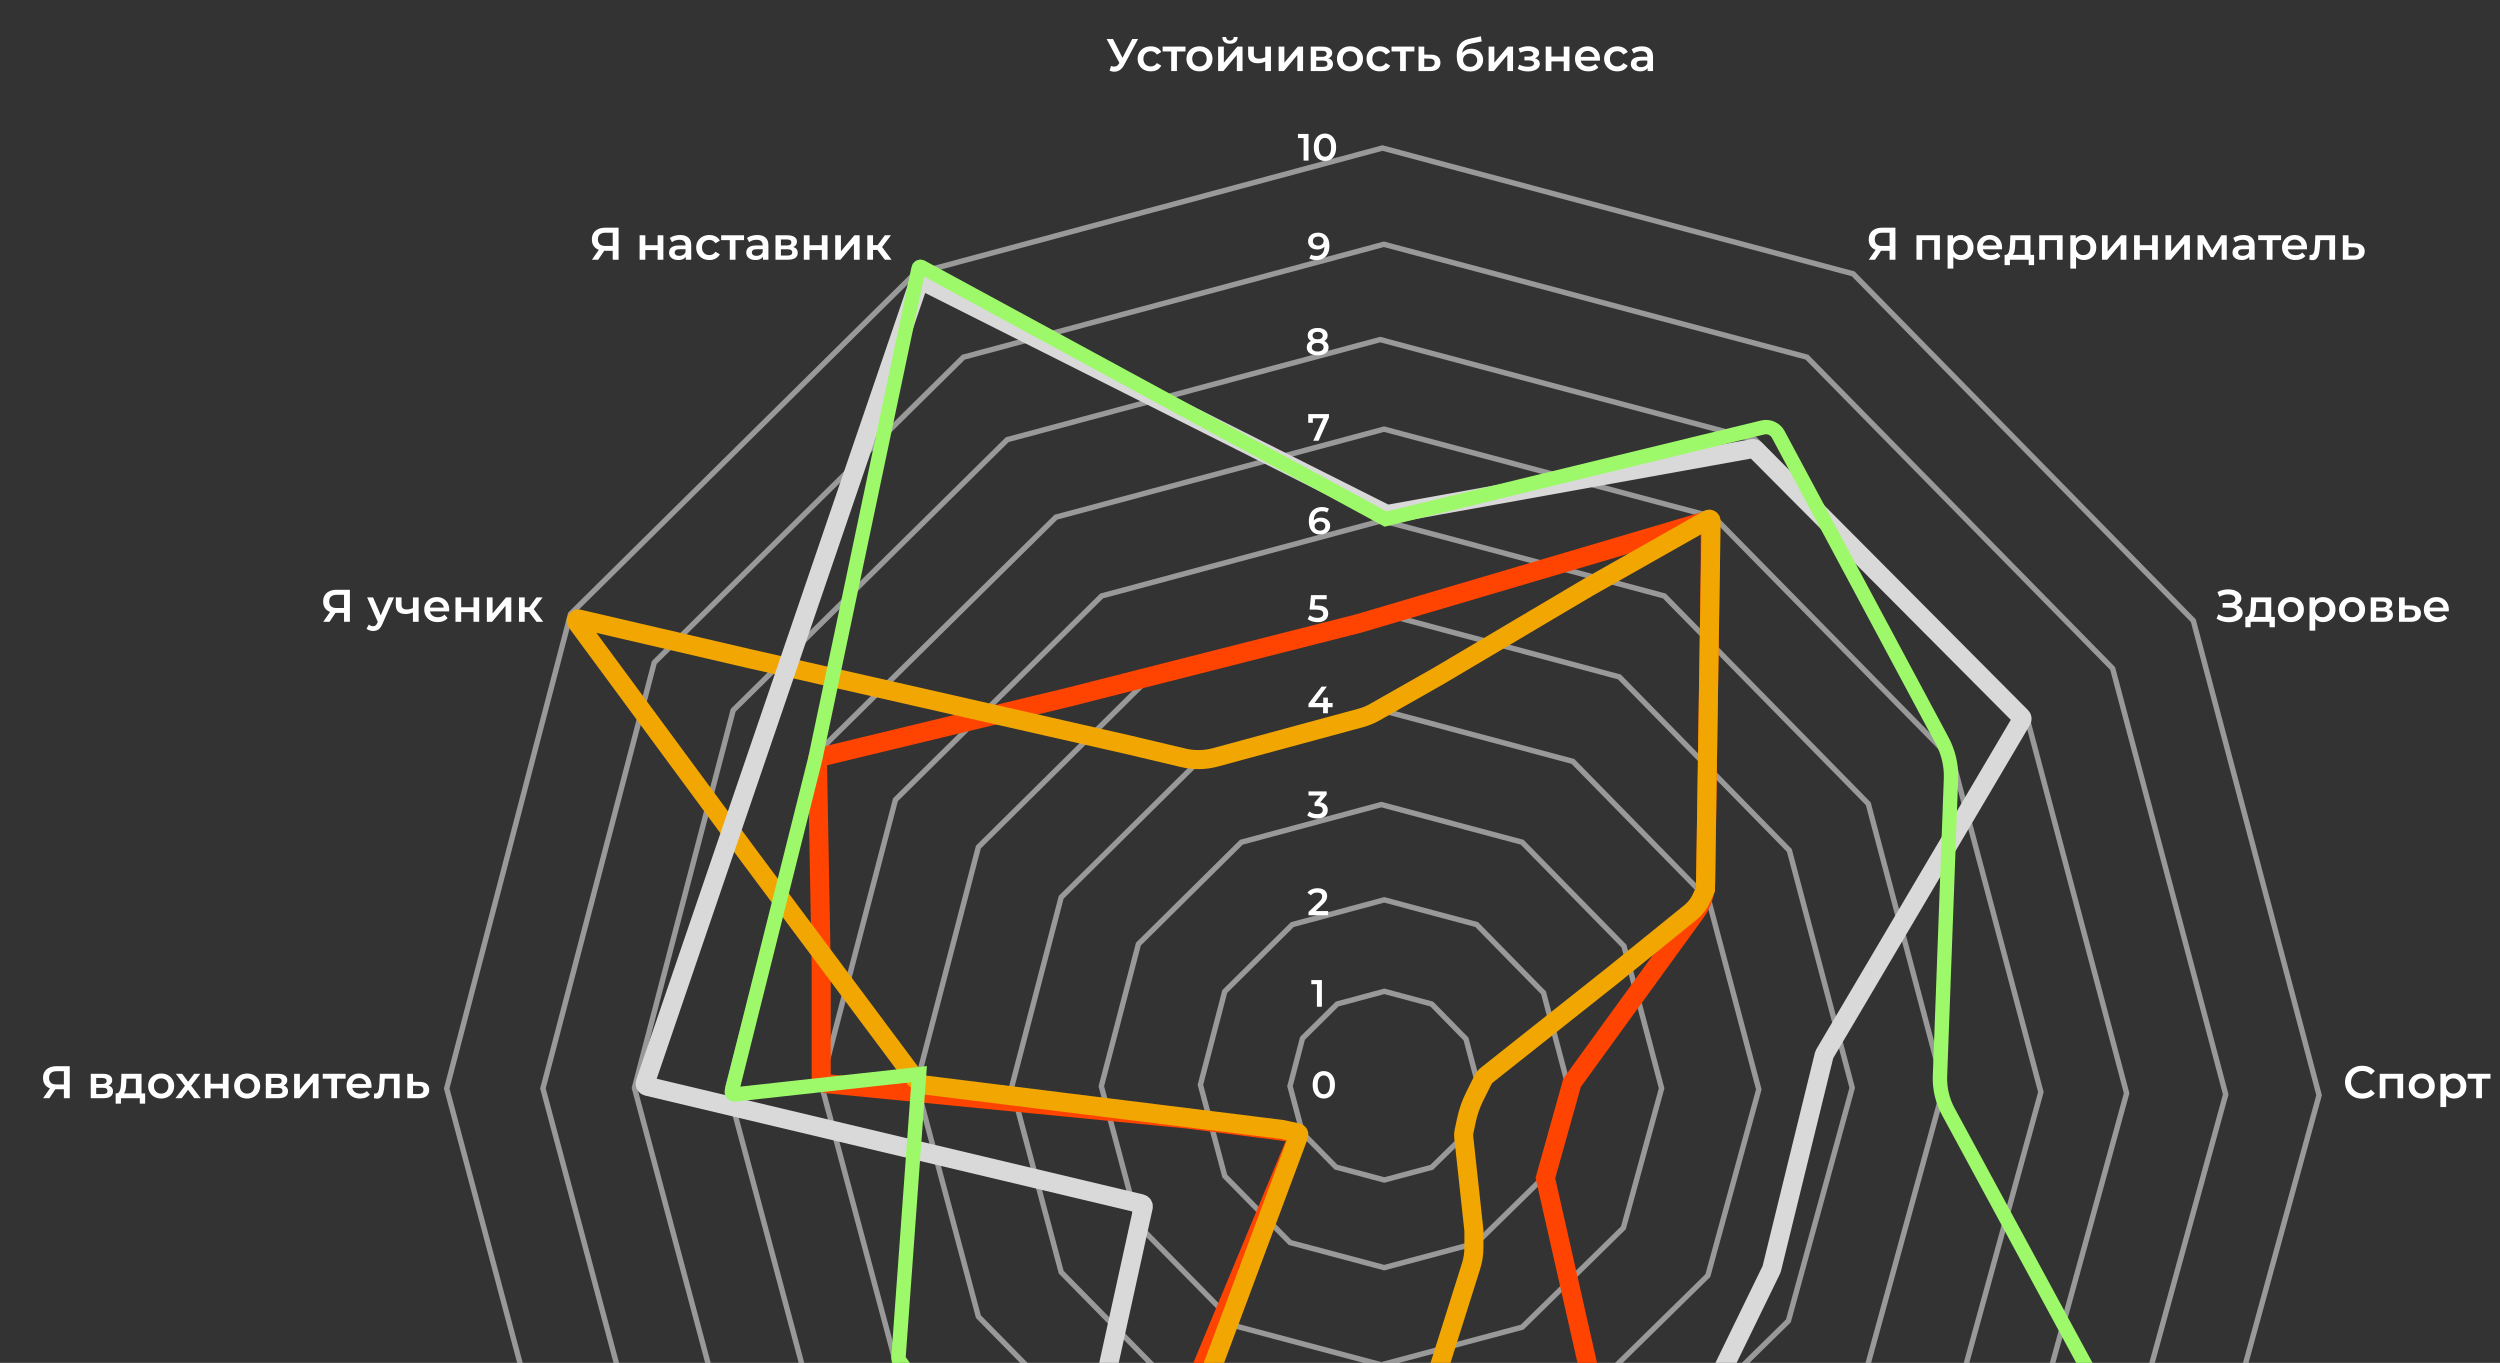 <?xml version="1.0" encoding="UTF-8"?> <svg xmlns="http://www.w3.org/2000/svg" width="299" height="163" viewBox="0 0 299 163" fill="none"><rect x="0" y="0" width="299" height="163" fill="#333333" stroke="none"/><path d="M41.145 74.366V73.141L41.321 73.299H40.199C39.878 73.299 39.601 73.247 39.368 73.141C39.138 73.031 38.961 72.876 38.837 72.676C38.713 72.472 38.651 72.227 38.651 71.943C38.651 71.647 38.717 71.396 38.848 71.188C38.979 70.977 39.165 70.816 39.406 70.707C39.647 70.594 39.929 70.537 40.254 70.537H41.846V74.366H41.145ZM38.662 74.366L39.608 72.999H40.325L39.411 74.366H38.662ZM41.145 72.911V70.942L41.321 71.139H40.276C39.984 71.139 39.76 71.206 39.603 71.341C39.45 71.472 39.373 71.669 39.373 71.932C39.373 72.184 39.446 72.379 39.592 72.517C39.742 72.652 39.96 72.72 40.248 72.72H41.321L41.145 72.911ZM44.623 75.466C44.481 75.466 44.339 75.442 44.197 75.395C44.054 75.347 43.936 75.282 43.841 75.198L44.115 74.694C44.184 74.756 44.262 74.806 44.35 74.842C44.438 74.879 44.527 74.897 44.618 74.897C44.742 74.897 44.842 74.866 44.919 74.804C44.995 74.742 45.066 74.638 45.132 74.492L45.302 74.109L45.356 74.027L46.462 71.445H47.118L45.75 74.601C45.659 74.82 45.557 74.993 45.444 75.121C45.335 75.249 45.211 75.338 45.072 75.389C44.937 75.44 44.788 75.466 44.623 75.466ZM45.225 74.47L43.907 71.445H44.618L45.69 73.967L45.225 74.47ZM49.436 73.212C49.298 73.278 49.15 73.332 48.993 73.376C48.84 73.416 48.678 73.436 48.506 73.436C48.138 73.436 47.852 73.351 47.648 73.179C47.443 73.008 47.341 72.742 47.341 72.38V71.445H48.025V72.337C48.025 72.53 48.08 72.67 48.189 72.758C48.302 72.846 48.457 72.889 48.654 72.889C48.785 72.889 48.917 72.873 49.048 72.84C49.179 72.807 49.309 72.762 49.436 72.703V73.212ZM49.387 74.366V71.445H50.071V74.366H49.387ZM52.352 74.404C52.028 74.404 51.743 74.341 51.499 74.213C51.258 74.082 51.071 73.903 50.936 73.677C50.804 73.451 50.739 73.194 50.739 72.906C50.739 72.614 50.803 72.357 50.93 72.134C51.062 71.908 51.24 71.731 51.466 71.604C51.696 71.476 51.957 71.412 52.248 71.412C52.533 71.412 52.786 71.474 53.009 71.598C53.231 71.722 53.406 71.897 53.534 72.123C53.662 72.35 53.725 72.616 53.725 72.922C53.725 72.951 53.724 72.984 53.72 73.02C53.72 73.057 53.718 73.092 53.715 73.124H51.28V72.67H53.353L53.085 72.813C53.089 72.645 53.054 72.497 52.981 72.37C52.909 72.242 52.808 72.142 52.681 72.069C52.557 71.996 52.413 71.959 52.248 71.959C52.081 71.959 51.933 71.996 51.805 72.069C51.681 72.142 51.583 72.244 51.51 72.375C51.441 72.503 51.406 72.654 51.406 72.829V72.939C51.406 73.114 51.446 73.269 51.526 73.403C51.607 73.538 51.72 73.642 51.866 73.715C52.011 73.788 52.179 73.825 52.369 73.825C52.533 73.825 52.681 73.799 52.812 73.748C52.943 73.697 53.06 73.617 53.162 73.507L53.529 73.929C53.397 74.082 53.231 74.2 53.031 74.284C52.834 74.364 52.608 74.404 52.352 74.404ZM54.473 74.366V71.445H55.157V72.632H56.629V71.445H57.312V74.366H56.629V73.212H55.157V74.366H54.473ZM58.229 74.366V71.445H58.913V73.371L60.526 71.445H61.15V74.366H60.466V72.441L58.858 74.366H58.229ZM64.165 74.366L63.109 72.966L63.667 72.621L64.969 74.366H64.165ZM62.07 74.366V71.445H62.754V74.366H62.07ZM62.551 73.196V72.627H63.541V73.196H62.551ZM63.733 72.988L63.093 72.911L64.165 71.445H64.898L63.733 72.988Z" fill="white"></path><path d="M7.64 131.346V130.121L7.815 130.28H6.693C6.372 130.28 6.095 130.227 5.862 130.121C5.632 130.012 5.455 129.857 5.331 129.656C5.207 129.452 5.145 129.208 5.145 128.923C5.145 128.628 5.211 128.376 5.342 128.168C5.473 127.957 5.659 127.796 5.9 127.687C6.141 127.574 6.423 127.517 6.748 127.517H8.34V131.346H7.64ZM5.156 131.346L6.103 129.979H6.819L5.906 131.346H5.156ZM7.64 129.891V127.922L7.815 128.119H6.77C6.478 128.119 6.254 128.186 6.097 128.321C5.944 128.453 5.867 128.65 5.867 128.912C5.867 129.164 5.94 129.359 6.086 129.497C6.236 129.632 6.454 129.7 6.743 129.7H7.815L7.64 129.891ZM10.855 131.346V128.425H12.283C12.636 128.425 12.914 128.491 13.114 128.622C13.319 128.754 13.421 128.94 13.421 129.18C13.421 129.417 13.326 129.603 13.136 129.738C12.947 129.869 12.695 129.935 12.381 129.935L12.463 129.766C12.817 129.766 13.08 129.831 13.251 129.962C13.426 130.09 13.514 130.278 13.514 130.526C13.514 130.785 13.417 130.987 13.224 131.133C13.03 131.275 12.737 131.346 12.343 131.346H10.855ZM11.506 130.849H12.288C12.474 130.849 12.615 130.819 12.709 130.761C12.804 130.699 12.852 130.606 12.852 130.482C12.852 130.351 12.808 130.254 12.72 130.192C12.633 130.13 12.496 130.099 12.31 130.099H11.506V130.849ZM11.506 129.645H12.223C12.398 129.645 12.529 129.614 12.616 129.552C12.708 129.487 12.753 129.395 12.753 129.279C12.753 129.158 12.708 129.069 12.616 129.011C12.529 128.952 12.398 128.923 12.223 128.923H11.506V129.645ZM16.244 131.029V129.005H15.123L15.106 129.476C15.099 129.643 15.088 129.806 15.073 129.962C15.059 130.116 15.035 130.258 15.002 130.389C14.969 130.517 14.922 130.623 14.86 130.706C14.798 130.79 14.716 130.845 14.614 130.871L13.935 130.767C14.045 130.767 14.133 130.732 14.198 130.663C14.267 130.59 14.32 130.491 14.357 130.367C14.397 130.24 14.426 130.096 14.444 129.935C14.463 129.771 14.475 129.601 14.483 129.426L14.521 128.425H16.928V131.029H16.244ZM13.832 131.997V130.767H17.36V131.997H16.72V131.346H14.466V131.997H13.832ZM19.273 131.385C18.974 131.385 18.707 131.321 18.474 131.193C18.241 131.062 18.056 130.883 17.921 130.657C17.786 130.431 17.719 130.174 17.719 129.886C17.719 129.594 17.786 129.337 17.921 129.115C18.056 128.888 18.241 128.712 18.474 128.584C18.707 128.456 18.974 128.393 19.273 128.393C19.575 128.393 19.843 128.456 20.077 128.584C20.314 128.712 20.498 128.887 20.629 129.109C20.764 129.332 20.831 129.59 20.831 129.886C20.831 130.174 20.764 130.431 20.629 130.657C20.498 130.883 20.314 131.062 20.077 131.193C19.843 131.321 19.575 131.385 19.273 131.385ZM19.273 130.799C19.44 130.799 19.59 130.763 19.721 130.69C19.852 130.617 19.954 130.511 20.027 130.373C20.104 130.234 20.142 130.072 20.142 129.886C20.142 129.696 20.104 129.534 20.027 129.399C19.954 129.26 19.852 129.155 19.721 129.082C19.59 129.009 19.442 128.972 19.278 128.972C19.11 128.972 18.961 129.009 18.829 129.082C18.702 129.155 18.6 129.26 18.523 129.399C18.447 129.534 18.408 129.696 18.408 129.886C18.408 130.072 18.447 130.234 18.523 130.373C18.6 130.511 18.702 130.617 18.829 130.69C18.961 130.763 19.108 130.799 19.273 130.799ZM20.979 131.346L22.264 129.673L22.253 130.039L21.028 128.425H21.788L22.647 129.574H22.357L23.221 128.425H23.96L22.724 130.039L22.729 129.673L24.009 131.346H23.238L22.335 130.127L22.62 130.165L21.734 131.346H20.979ZM24.499 131.346V128.425H25.182V129.612H26.654V128.425H27.338V131.346H26.654V130.192H25.182V131.346H24.499ZM29.556 131.385C29.257 131.385 28.991 131.321 28.757 131.193C28.524 131.062 28.34 130.883 28.205 130.657C28.07 130.431 28.002 130.174 28.002 129.886C28.002 129.594 28.07 129.337 28.205 129.115C28.34 128.888 28.524 128.712 28.757 128.584C28.991 128.456 29.257 128.393 29.556 128.393C29.859 128.393 30.127 128.456 30.36 128.584C30.597 128.712 30.781 128.887 30.913 129.109C31.047 129.332 31.115 129.59 31.115 129.886C31.115 130.174 31.047 130.431 30.913 130.657C30.781 130.883 30.597 131.062 30.36 131.193C30.127 131.321 29.859 131.385 29.556 131.385ZM29.556 130.799C29.724 130.799 29.873 130.763 30.005 130.69C30.136 130.617 30.238 130.511 30.311 130.373C30.387 130.234 30.426 130.072 30.426 129.886C30.426 129.696 30.387 129.534 30.311 129.399C30.238 129.26 30.136 129.155 30.005 129.082C29.873 129.009 29.726 128.972 29.561 128.972C29.394 128.972 29.244 129.009 29.113 129.082C28.985 129.155 28.883 129.26 28.806 129.399C28.73 129.534 28.692 129.696 28.692 129.886C28.692 130.072 28.73 130.234 28.806 130.373C28.883 130.511 28.985 130.617 29.113 130.69C29.244 130.763 29.392 130.799 29.556 130.799ZM31.791 131.346V128.425H33.218C33.572 128.425 33.849 128.491 34.05 128.622C34.254 128.754 34.356 128.94 34.356 129.18C34.356 129.417 34.261 129.603 34.072 129.738C33.882 129.869 33.63 129.935 33.317 129.935L33.399 129.766C33.752 129.766 34.015 129.831 34.186 129.962C34.361 130.09 34.449 130.278 34.449 130.526C34.449 130.785 34.352 130.987 34.159 131.133C33.966 131.275 33.672 131.346 33.278 131.346H31.791ZM32.441 130.849H33.224C33.41 130.849 33.55 130.819 33.645 130.761C33.74 130.699 33.787 130.606 33.787 130.482C33.787 130.351 33.743 130.254 33.656 130.192C33.568 130.13 33.431 130.099 33.245 130.099H32.441V130.849ZM32.441 129.645H33.158C33.333 129.645 33.464 129.614 33.552 129.552C33.643 129.487 33.689 129.395 33.689 129.279C33.689 129.158 33.643 129.069 33.552 129.011C33.464 128.952 33.333 128.923 33.158 128.923H32.441V129.645ZM35.177 131.346V128.425H35.861V130.351L37.475 128.425H38.098V131.346H37.415V129.421L35.806 131.346H35.177ZM39.625 131.346V128.841L39.784 129.005H38.597V128.425H41.332V129.005H40.151L40.309 128.841V131.346H39.625ZM43.062 131.385C42.737 131.385 42.453 131.321 42.209 131.193C41.968 131.062 41.78 130.883 41.645 130.657C41.514 130.431 41.448 130.174 41.448 129.886C41.448 129.594 41.512 129.337 41.64 129.115C41.771 128.888 41.95 128.712 42.176 128.584C42.406 128.456 42.666 128.393 42.958 128.393C43.242 128.393 43.496 128.454 43.718 128.578C43.941 128.702 44.116 128.878 44.244 129.104C44.371 129.33 44.435 129.596 44.435 129.902C44.435 129.931 44.433 129.964 44.43 130.001C44.43 130.037 44.428 130.072 44.424 130.105H41.99V129.651H44.063L43.795 129.793C43.799 129.625 43.764 129.477 43.691 129.35C43.618 129.222 43.518 129.122 43.39 129.049C43.266 128.976 43.122 128.94 42.958 128.94C42.79 128.94 42.643 128.976 42.515 129.049C42.391 129.122 42.292 129.224 42.22 129.355C42.15 129.483 42.116 129.634 42.116 129.809V129.919C42.116 130.094 42.156 130.249 42.236 130.384C42.316 130.519 42.429 130.623 42.575 130.695C42.721 130.768 42.889 130.805 43.078 130.805C43.242 130.805 43.39 130.779 43.522 130.728C43.653 130.677 43.77 130.597 43.872 130.488L44.238 130.909C44.107 131.062 43.941 131.181 43.74 131.264C43.543 131.345 43.317 131.385 43.062 131.385ZM44.719 131.341L44.752 130.767C44.777 130.77 44.801 130.774 44.823 130.778C44.845 130.781 44.865 130.783 44.883 130.783C44.996 130.783 45.084 130.748 45.145 130.679C45.208 130.61 45.253 130.517 45.282 130.4C45.315 130.28 45.337 130.147 45.348 130.001C45.362 129.851 45.373 129.702 45.381 129.552L45.43 128.425H47.793V131.346H47.109V128.819L47.268 129.005H45.879L46.026 128.814L45.988 129.585C45.977 129.844 45.955 130.085 45.922 130.307C45.893 130.526 45.846 130.717 45.78 130.881C45.718 131.046 45.631 131.173 45.517 131.264C45.408 131.356 45.268 131.401 45.096 131.401C45.042 131.401 44.981 131.396 44.916 131.385C44.854 131.374 44.788 131.359 44.719 131.341ZM50.18 129.388C50.556 129.388 50.842 129.472 51.039 129.64C51.236 129.807 51.334 130.045 51.334 130.351C51.334 130.668 51.225 130.916 51.006 131.095C50.787 131.27 50.479 131.356 50.082 131.352L48.714 131.346V128.425H49.398V129.383L50.18 129.388ZM50.021 130.849C50.222 130.852 50.375 130.81 50.481 130.723C50.587 130.635 50.64 130.508 50.64 130.34C50.64 130.172 50.587 130.052 50.481 129.979C50.379 129.902 50.226 129.862 50.021 129.859L49.398 129.853V130.843L50.021 130.849Z" fill="white"></path><path d="M282.511 131.401C282.219 131.401 281.947 131.354 281.696 131.259C281.448 131.16 281.231 131.024 281.045 130.849C280.862 130.67 280.72 130.46 280.618 130.22C280.516 129.979 280.465 129.716 280.465 129.432C280.465 129.147 280.516 128.885 280.618 128.644C280.72 128.403 280.864 128.196 281.05 128.021C281.236 127.842 281.453 127.705 281.701 127.61C281.949 127.512 282.221 127.463 282.516 127.463C282.83 127.463 283.116 127.517 283.375 127.627C283.634 127.732 283.853 127.891 284.031 128.103L283.572 128.535C283.433 128.385 283.278 128.274 283.107 128.201C282.935 128.124 282.75 128.086 282.549 128.086C282.348 128.086 282.164 128.119 281.996 128.185C281.832 128.25 281.688 128.343 281.564 128.464C281.444 128.584 281.349 128.726 281.28 128.89C281.214 129.054 281.181 129.235 281.181 129.432C281.181 129.629 281.214 129.809 281.28 129.973C281.349 130.138 281.444 130.28 281.564 130.4C281.688 130.52 281.832 130.613 281.996 130.679C282.164 130.745 282.348 130.778 282.549 130.778C282.75 130.778 282.935 130.741 283.107 130.668C283.278 130.592 283.433 130.477 283.572 130.323L284.031 130.761C283.853 130.969 283.634 131.128 283.375 131.237C283.116 131.346 282.828 131.401 282.511 131.401ZM284.615 131.346V128.425H287.416V131.346H286.738V128.847L286.896 129.005H285.14L285.299 128.847V131.346H284.615ZM289.64 131.385C289.341 131.385 289.075 131.321 288.842 131.193C288.608 131.062 288.424 130.883 288.289 130.657C288.154 130.431 288.087 130.174 288.087 129.886C288.087 129.594 288.154 129.337 288.289 129.115C288.424 128.888 288.608 128.712 288.842 128.584C289.075 128.456 289.341 128.393 289.64 128.393C289.943 128.393 290.211 128.456 290.445 128.584C290.682 128.712 290.866 128.887 290.997 129.109C291.132 129.332 291.199 129.59 291.199 129.886C291.199 130.174 291.132 130.431 290.997 130.657C290.866 130.883 290.682 131.062 290.445 131.193C290.211 131.321 289.943 131.385 289.64 131.385ZM289.64 130.799C289.808 130.799 289.958 130.763 290.089 130.69C290.22 130.617 290.322 130.511 290.395 130.373C290.472 130.234 290.51 130.072 290.51 129.886C290.51 129.696 290.472 129.534 290.395 129.399C290.322 129.26 290.22 129.155 290.089 129.082C289.958 129.009 289.81 128.972 289.646 128.972C289.478 128.972 289.329 129.009 289.197 129.082C289.07 129.155 288.968 129.26 288.891 129.399C288.814 129.534 288.776 129.696 288.776 129.886C288.776 130.072 288.814 130.234 288.891 130.373C288.968 130.511 289.07 130.617 289.197 130.69C289.329 130.763 289.476 130.799 289.64 130.799ZM293.494 131.385C293.257 131.385 293.04 131.33 292.843 131.221C292.65 131.111 292.495 130.947 292.378 130.728C292.265 130.506 292.209 130.225 292.209 129.886C292.209 129.543 292.263 129.262 292.373 129.043C292.486 128.825 292.639 128.662 292.832 128.557C293.025 128.447 293.246 128.393 293.494 128.393C293.782 128.393 294.036 128.454 294.254 128.578C294.477 128.702 294.652 128.876 294.78 129.098C294.911 129.321 294.977 129.583 294.977 129.886C294.977 130.189 294.911 130.453 294.78 130.679C294.652 130.902 294.477 131.075 294.254 131.199C294.036 131.323 293.782 131.385 293.494 131.385ZM291.875 132.408V128.425H292.526V129.115L292.504 129.891L292.559 130.668V132.408H291.875ZM293.417 130.799C293.582 130.799 293.727 130.763 293.855 130.69C293.986 130.617 294.09 130.511 294.167 130.373C294.243 130.234 294.282 130.072 294.282 129.886C294.282 129.696 294.243 129.534 294.167 129.399C294.09 129.26 293.986 129.155 293.855 129.082C293.727 129.009 293.582 128.972 293.417 128.972C293.253 128.972 293.106 129.009 292.974 129.082C292.843 129.155 292.739 129.26 292.663 129.399C292.586 129.534 292.548 129.696 292.548 129.886C292.548 130.072 292.586 130.234 292.663 130.373C292.739 130.511 292.843 130.617 292.974 130.69C293.106 130.763 293.253 130.799 293.417 130.799ZM296.157 131.346V128.841L296.316 129.005H295.129V128.425H297.864V129.005H296.683L296.841 128.841V131.346H296.157Z" fill="white"></path><path d="M73.282 31.061V29.835L73.457 29.994H72.336C72.015 29.994 71.738 29.941 71.504 29.835C71.275 29.726 71.098 29.571 70.974 29.37C70.85 29.166 70.788 28.922 70.788 28.637C70.788 28.342 70.853 28.09 70.985 27.883C71.116 27.671 71.302 27.511 71.543 27.401C71.783 27.288 72.066 27.232 72.391 27.232H73.982V31.061H73.282ZM70.799 31.061L71.745 29.693H72.462L71.548 31.061H70.799ZM73.282 29.606V27.636L73.457 27.833H72.412C72.121 27.833 71.897 27.901 71.74 28.036C71.587 28.167 71.51 28.364 71.51 28.627C71.51 28.878 71.583 29.073 71.729 29.212C71.878 29.347 72.097 29.414 72.385 29.414H73.457L73.282 29.606ZM76.498 31.061V28.14H77.181V29.327H78.653V28.14H79.337V31.061H78.653V29.907H77.181V31.061H76.498ZM82.025 31.061V30.47L81.987 30.344V29.31C81.987 29.11 81.927 28.955 81.807 28.845C81.686 28.732 81.504 28.676 81.26 28.676C81.096 28.676 80.933 28.701 80.773 28.752C80.616 28.803 80.483 28.875 80.373 28.966L80.105 28.468C80.262 28.348 80.448 28.258 80.663 28.2C80.882 28.138 81.108 28.107 81.342 28.107C81.765 28.107 82.091 28.209 82.321 28.413C82.554 28.614 82.671 28.926 82.671 29.349V31.061H82.025ZM81.106 31.099C80.888 31.099 80.696 31.063 80.532 30.99C80.368 30.913 80.24 30.809 80.149 30.678C80.062 30.543 80.018 30.392 80.018 30.224C80.018 30.06 80.056 29.912 80.133 29.781C80.213 29.649 80.342 29.546 80.521 29.469C80.7 29.392 80.937 29.354 81.232 29.354H82.08V29.808H81.281C81.048 29.808 80.891 29.846 80.811 29.923C80.731 29.996 80.691 30.087 80.691 30.197C80.691 30.32 80.74 30.419 80.838 30.492C80.937 30.565 81.074 30.601 81.249 30.601C81.416 30.601 81.566 30.563 81.697 30.486C81.832 30.41 81.929 30.297 81.987 30.147L82.102 30.558C82.036 30.729 81.918 30.862 81.746 30.957C81.579 31.052 81.365 31.099 81.106 31.099ZM84.846 31.099C84.54 31.099 84.266 31.035 84.026 30.908C83.789 30.776 83.603 30.598 83.468 30.372C83.333 30.145 83.265 29.888 83.265 29.6C83.265 29.308 83.333 29.051 83.468 28.829C83.603 28.603 83.789 28.426 84.026 28.298C84.266 28.171 84.54 28.107 84.846 28.107C85.131 28.107 85.381 28.165 85.596 28.282C85.814 28.395 85.981 28.563 86.094 28.785L85.568 29.091C85.481 28.953 85.373 28.851 85.246 28.785C85.122 28.72 84.987 28.687 84.841 28.687C84.673 28.687 84.522 28.723 84.387 28.796C84.252 28.869 84.146 28.975 84.07 29.113C83.993 29.248 83.955 29.411 83.955 29.6C83.955 29.79 83.993 29.954 84.07 30.093C84.146 30.227 84.252 30.331 84.387 30.404C84.522 30.477 84.673 30.514 84.841 30.514C84.987 30.514 85.122 30.481 85.246 30.415C85.373 30.35 85.481 30.247 85.568 30.109L86.094 30.415C85.981 30.634 85.814 30.804 85.596 30.924C85.381 31.041 85.131 31.099 84.846 31.099ZM87.281 31.061V28.555L87.44 28.72H86.253V28.14H88.988V28.72H87.806L87.965 28.555V31.061H87.281ZM91.256 31.061V30.47L91.218 30.344V29.31C91.218 29.11 91.158 28.955 91.038 28.845C90.917 28.732 90.735 28.676 90.491 28.676C90.326 28.676 90.164 28.701 90.004 28.752C89.847 28.803 89.714 28.875 89.604 28.966L89.336 28.468C89.493 28.348 89.679 28.258 89.894 28.2C90.113 28.138 90.339 28.107 90.573 28.107C90.996 28.107 91.322 28.209 91.552 28.413C91.785 28.614 91.902 28.926 91.902 29.349V31.061H91.256ZM90.337 31.099C90.119 31.099 89.927 31.063 89.763 30.99C89.599 30.913 89.471 30.809 89.38 30.678C89.293 30.543 89.249 30.392 89.249 30.224C89.249 30.06 89.287 29.912 89.364 29.781C89.444 29.649 89.573 29.546 89.752 29.469C89.931 29.392 90.168 29.354 90.463 29.354H91.311V29.808H90.513C90.279 29.808 90.122 29.846 90.042 29.923C89.962 29.996 89.922 30.087 89.922 30.197C89.922 30.32 89.971 30.419 90.069 30.492C90.168 30.565 90.305 30.601 90.48 30.601C90.647 30.601 90.797 30.563 90.928 30.486C91.063 30.41 91.16 30.297 91.218 30.147L91.333 30.558C91.267 30.729 91.149 30.862 90.978 30.957C90.81 31.052 90.596 31.099 90.337 31.099ZM92.748 31.061V28.14H94.176C94.529 28.14 94.807 28.205 95.007 28.337C95.212 28.468 95.314 28.654 95.314 28.895C95.314 29.132 95.219 29.318 95.029 29.453C94.84 29.584 94.588 29.649 94.274 29.649L94.356 29.48C94.71 29.48 94.973 29.546 95.144 29.677C95.319 29.805 95.407 29.992 95.407 30.24C95.407 30.499 95.31 30.702 95.117 30.848C94.923 30.99 94.63 31.061 94.236 31.061H92.748ZM93.399 30.563H94.181C94.367 30.563 94.508 30.534 94.603 30.476C94.697 30.413 94.745 30.32 94.745 30.197C94.745 30.065 94.701 29.969 94.613 29.907C94.526 29.845 94.389 29.814 94.203 29.814H93.399V30.563ZM93.399 29.36H94.116C94.291 29.36 94.422 29.328 94.51 29.267C94.601 29.201 94.646 29.11 94.646 28.993C94.646 28.873 94.601 28.783 94.51 28.725C94.422 28.667 94.291 28.637 94.116 28.637H93.399V29.36ZM96.135 31.061V28.14H96.819V29.327H98.29V28.14H98.974V31.061H98.29V29.907H96.819V31.061H96.135ZM99.89 31.061V28.14H100.574V30.065L102.188 28.14H102.811V31.061H102.128V29.135L100.519 31.061H99.89ZM105.826 31.061L104.771 29.66L105.329 29.316L106.631 31.061H105.826ZM103.731 31.061V28.14H104.415V31.061H103.731ZM104.213 29.89V29.321H105.203V29.89H104.213ZM105.394 29.682L104.754 29.606L105.826 28.14H106.559L105.394 29.682Z" fill="white"></path><path d="M225.993 31.061V29.835L226.168 29.994H225.047C224.726 29.994 224.449 29.941 224.215 29.835C223.986 29.726 223.809 29.571 223.685 29.37C223.561 29.166 223.499 28.922 223.499 28.637C223.499 28.342 223.564 28.09 223.696 27.883C223.827 27.671 224.013 27.511 224.254 27.401C224.494 27.288 224.777 27.232 225.102 27.232H226.693V31.061H225.993ZM223.51 31.061L224.456 29.693H225.173L224.259 31.061H223.51ZM225.993 29.606V27.636L226.168 27.833H225.123C224.832 27.833 224.607 27.901 224.451 28.036C224.297 28.167 224.221 28.364 224.221 28.627C224.221 28.878 224.294 29.073 224.44 29.212C224.589 29.347 224.808 29.414 225.096 29.414H226.168L225.993 29.606ZM229.209 31.061V28.14H232.009V31.061H231.331V28.561L231.49 28.72H229.734L229.892 28.561V31.061H229.209ZM234.551 31.099C234.314 31.099 234.097 31.044 233.9 30.935C233.707 30.826 233.552 30.662 233.435 30.443C233.322 30.22 233.266 29.939 233.266 29.6C233.266 29.257 233.32 28.977 233.43 28.758C233.543 28.539 233.696 28.377 233.889 28.271C234.083 28.162 234.303 28.107 234.551 28.107C234.839 28.107 235.093 28.169 235.311 28.293C235.534 28.417 235.709 28.59 235.837 28.812C235.968 29.035 236.034 29.297 236.034 29.6C236.034 29.903 235.968 30.167 235.837 30.393C235.709 30.616 235.534 30.789 235.311 30.913C235.093 31.037 234.839 31.099 234.551 31.099ZM232.932 32.122V28.14H233.583V28.829L233.561 29.606L233.616 30.383V32.122H232.932ZM234.475 30.514C234.639 30.514 234.785 30.477 234.912 30.404C235.043 30.331 235.147 30.226 235.224 30.087C235.301 29.948 235.339 29.786 235.339 29.6C235.339 29.411 235.301 29.248 235.224 29.113C235.147 28.975 235.043 28.869 234.912 28.796C234.785 28.723 234.639 28.687 234.475 28.687C234.31 28.687 234.163 28.723 234.031 28.796C233.9 28.869 233.796 28.975 233.72 29.113C233.643 29.248 233.605 29.411 233.605 29.6C233.605 29.786 233.643 29.948 233.72 30.087C233.796 30.226 233.9 30.331 234.031 30.404C234.163 30.477 234.31 30.514 234.475 30.514ZM238.076 31.099C237.752 31.099 237.467 31.035 237.223 30.908C236.982 30.776 236.794 30.598 236.659 30.372C236.528 30.145 236.462 29.888 236.462 29.6C236.462 29.308 236.526 29.051 236.654 28.829C236.785 28.603 236.964 28.426 237.19 28.298C237.42 28.171 237.681 28.107 237.972 28.107C238.257 28.107 238.51 28.169 238.733 28.293C238.955 28.417 239.13 28.592 239.258 28.818C239.385 29.044 239.449 29.31 239.449 29.617C239.449 29.646 239.447 29.679 239.444 29.715C239.444 29.752 239.442 29.786 239.438 29.819H237.004V29.365H239.077L238.809 29.507C238.813 29.34 238.778 29.192 238.705 29.064C238.632 28.936 238.532 28.836 238.404 28.763C238.28 28.69 238.136 28.654 237.972 28.654C237.804 28.654 237.657 28.69 237.529 28.763C237.405 28.836 237.307 28.938 237.234 29.07C237.164 29.197 237.13 29.349 237.13 29.524V29.633C237.13 29.808 237.17 29.963 237.25 30.098C237.33 30.233 237.443 30.337 237.589 30.41C237.735 30.483 237.903 30.519 238.093 30.519C238.257 30.519 238.404 30.494 238.536 30.443C238.667 30.392 238.784 30.311 238.886 30.202L239.252 30.623C239.121 30.776 238.955 30.895 238.754 30.979C238.558 31.059 238.331 31.099 238.076 31.099ZM242.162 30.744V28.72H241.04L241.024 29.19C241.017 29.358 241.006 29.52 240.991 29.677C240.977 29.83 240.953 29.972 240.92 30.104C240.887 30.231 240.84 30.337 240.778 30.421C240.716 30.505 240.634 30.559 240.532 30.585L239.853 30.481C239.963 30.481 240.05 30.446 240.116 30.377C240.185 30.304 240.238 30.206 240.275 30.082C240.315 29.954 240.344 29.81 240.362 29.649C240.38 29.485 240.393 29.316 240.4 29.141L240.439 28.14H242.846V30.744H242.162ZM239.749 31.712V30.481H243.278V31.712H242.638V31.061H240.384V31.712H239.749ZM243.888 31.061V28.14H246.689V31.061H246.011V28.561L246.17 28.72H244.414L244.572 28.561V31.061H243.888ZM249.231 31.099C248.994 31.099 248.777 31.044 248.58 30.935C248.387 30.826 248.232 30.662 248.115 30.443C248.002 30.22 247.946 29.939 247.946 29.6C247.946 29.257 248 28.977 248.11 28.758C248.223 28.539 248.376 28.377 248.569 28.271C248.762 28.162 248.983 28.107 249.231 28.107C249.519 28.107 249.773 28.169 249.991 28.293C250.214 28.417 250.389 28.59 250.517 28.812C250.648 29.035 250.713 29.297 250.713 29.6C250.713 29.903 250.648 30.167 250.517 30.393C250.389 30.616 250.214 30.789 249.991 30.913C249.773 31.037 249.519 31.099 249.231 31.099ZM247.612 32.122V28.14H248.263V28.829L248.241 29.606L248.296 30.383V32.122H247.612ZM249.154 30.514C249.319 30.514 249.464 30.477 249.592 30.404C249.723 30.331 249.827 30.226 249.904 30.087C249.98 29.948 250.019 29.786 250.019 29.6C250.019 29.411 249.98 29.248 249.904 29.113C249.827 28.975 249.723 28.869 249.592 28.796C249.464 28.723 249.319 28.687 249.154 28.687C248.99 28.687 248.843 28.723 248.711 28.796C248.58 28.869 248.476 28.975 248.4 29.113C248.323 29.248 248.285 29.411 248.285 29.6C248.285 29.786 248.323 29.948 248.4 30.087C248.476 30.226 248.58 30.331 248.711 30.404C248.843 30.477 248.99 30.514 249.154 30.514ZM251.394 31.061V28.14H252.078V30.065L253.692 28.14H254.315V31.061H253.631V29.135L252.023 31.061H251.394ZM255.235 31.061V28.14H255.919V29.327H257.39V28.14H258.074V31.061H257.39V29.907H255.919V31.061H255.235ZM258.99 31.061V28.14H259.674V30.065L261.288 28.14H261.911V31.061H261.228V29.135L259.619 31.061H258.99ZM262.831 31.061V28.14H263.548L264.724 30.213H264.44L265.676 28.14H266.316L266.321 31.061H265.703V28.873L265.813 28.944L264.719 30.755H264.423L263.324 28.895L263.455 28.862V31.061H262.831ZM269.011 31.061V30.47L268.973 30.344V29.31C268.973 29.11 268.912 28.955 268.792 28.845C268.672 28.732 268.489 28.676 268.245 28.676C268.081 28.676 267.919 28.701 267.758 28.752C267.601 28.803 267.468 28.875 267.359 28.966L267.091 28.468C267.248 28.348 267.434 28.258 267.649 28.2C267.868 28.138 268.094 28.107 268.327 28.107C268.75 28.107 269.076 28.209 269.306 28.413C269.54 28.614 269.656 28.926 269.656 29.349V31.061H269.011ZM268.092 31.099C267.873 31.099 267.682 31.063 267.517 30.99C267.353 30.913 267.226 30.809 267.135 30.678C267.047 30.543 267.003 30.392 267.003 30.224C267.003 30.06 267.042 29.912 267.118 29.781C267.198 29.649 267.328 29.546 267.507 29.469C267.685 29.392 267.922 29.354 268.218 29.354H269.066V29.808H268.267C268.033 29.808 267.877 29.846 267.796 29.923C267.716 29.996 267.676 30.087 267.676 30.197C267.676 30.32 267.725 30.419 267.824 30.492C267.922 30.565 268.059 30.601 268.234 30.601C268.402 30.601 268.551 30.563 268.683 30.486C268.818 30.41 268.914 30.297 268.973 30.147L269.087 30.558C269.022 30.729 268.903 30.862 268.732 30.957C268.564 31.052 268.351 31.099 268.092 31.099ZM271.11 31.061V28.555L271.268 28.72H270.081V28.14H272.816V28.72H271.635L271.793 28.555V31.061H271.11ZM274.546 31.099C274.222 31.099 273.937 31.035 273.693 30.908C273.452 30.776 273.264 30.598 273.129 30.372C272.998 30.145 272.933 29.888 272.933 29.6C272.933 29.308 272.996 29.051 273.124 28.829C273.255 28.603 273.434 28.426 273.66 28.298C273.89 28.171 274.151 28.107 274.442 28.107C274.727 28.107 274.98 28.169 275.203 28.293C275.425 28.417 275.6 28.592 275.728 28.818C275.855 29.044 275.919 29.31 275.919 29.617C275.919 29.646 275.917 29.679 275.914 29.715C275.914 29.752 275.912 29.786 275.908 29.819H273.474V29.365H275.547L275.279 29.507C275.283 29.34 275.248 29.192 275.175 29.064C275.102 28.936 275.002 28.836 274.874 28.763C274.75 28.69 274.606 28.654 274.442 28.654C274.275 28.654 274.127 28.69 273.999 28.763C273.875 28.836 273.777 28.938 273.704 29.07C273.635 29.197 273.6 29.349 273.6 29.524V29.633C273.6 29.808 273.64 29.963 273.72 30.098C273.8 30.233 273.914 30.337 274.059 30.41C274.205 30.483 274.373 30.519 274.563 30.519C274.727 30.519 274.874 30.494 275.006 30.443C275.137 30.392 275.254 30.311 275.356 30.202L275.722 30.623C275.591 30.776 275.425 30.895 275.225 30.979C275.028 31.059 274.802 31.099 274.546 31.099ZM276.203 31.055L276.236 30.481C276.261 30.485 276.285 30.488 276.307 30.492C276.329 30.495 276.349 30.497 276.367 30.497C276.48 30.497 276.568 30.463 276.63 30.393C276.692 30.324 276.737 30.231 276.767 30.114C276.799 29.994 276.821 29.861 276.832 29.715C276.847 29.566 276.858 29.416 276.865 29.267L276.914 28.14H279.277V31.061H278.594V28.534L278.752 28.72H277.363L277.51 28.528L277.472 29.299C277.461 29.558 277.439 29.799 277.407 30.021C277.377 30.24 277.33 30.432 277.264 30.596C277.202 30.76 277.115 30.888 277.002 30.979C276.892 31.07 276.752 31.116 276.581 31.116C276.526 31.116 276.466 31.11 276.4 31.099C276.338 31.088 276.272 31.074 276.203 31.055ZM281.664 29.102C282.04 29.102 282.326 29.186 282.523 29.354C282.72 29.522 282.819 29.759 282.819 30.065C282.819 30.383 282.709 30.631 282.49 30.809C282.271 30.984 281.963 31.07 281.566 31.066L280.198 31.061V28.14H280.882V29.097L281.664 29.102ZM281.506 30.563C281.706 30.567 281.859 30.525 281.965 30.437C282.071 30.35 282.124 30.222 282.124 30.054C282.124 29.887 282.071 29.766 281.965 29.693C281.863 29.617 281.71 29.576 281.506 29.573L280.882 29.567V30.558L281.506 30.563Z" fill="white"></path><path d="M265.101 73.989L265.33 73.469C265.494 73.582 265.673 73.669 265.866 73.731C266.063 73.79 266.258 73.821 266.452 73.825C266.645 73.828 266.82 73.806 266.977 73.759C267.137 73.712 267.265 73.64 267.36 73.546C267.455 73.451 267.502 73.332 267.502 73.19C267.502 73.019 267.431 72.891 267.289 72.807C267.15 72.719 266.96 72.676 266.72 72.676H265.828V72.118H266.665C266.88 72.118 267.046 72.074 267.163 71.987C267.283 71.899 267.343 71.781 267.343 71.631C267.343 71.507 267.303 71.405 267.223 71.325C267.146 71.244 267.041 71.184 266.906 71.144C266.774 71.104 266.625 71.086 266.457 71.089C266.293 71.089 266.122 71.115 265.943 71.166C265.764 71.213 265.595 71.284 265.434 71.379L265.21 70.805C265.451 70.677 265.702 70.588 265.965 70.537C266.231 70.486 266.488 70.471 266.736 70.493C266.984 70.515 267.207 70.572 267.404 70.663C267.604 70.754 267.765 70.874 267.885 71.024C268.005 71.17 268.065 71.343 268.065 71.543C268.065 71.726 268.016 71.888 267.918 72.03C267.823 72.169 267.692 72.276 267.524 72.353C267.356 72.43 267.161 72.468 266.939 72.468L266.966 72.293C267.218 72.293 267.436 72.337 267.622 72.424C267.812 72.508 267.958 72.625 268.06 72.774C268.166 72.924 268.219 73.097 268.219 73.294C268.219 73.48 268.171 73.646 268.076 73.792C267.982 73.934 267.852 74.054 267.688 74.153C267.524 74.248 267.336 74.319 267.125 74.366C266.913 74.41 266.691 74.426 266.457 74.415C266.224 74.404 265.99 74.364 265.757 74.295C265.527 74.226 265.308 74.124 265.101 73.989ZM270.956 74.049V72.025H269.835L269.818 72.495C269.811 72.663 269.8 72.825 269.785 72.982C269.771 73.135 269.747 73.278 269.714 73.409C269.681 73.536 269.634 73.642 269.572 73.726C269.51 73.81 269.428 73.865 269.326 73.89L268.648 73.786C268.757 73.786 268.844 73.752 268.91 73.682C268.979 73.609 269.032 73.511 269.069 73.387C269.109 73.259 269.138 73.115 269.156 72.955C269.174 72.791 269.187 72.621 269.195 72.446L269.233 71.445H271.64V74.049H270.956ZM268.544 75.017V73.786H272.072V75.017H271.432V74.366H269.178V75.017H268.544ZM273.985 74.404C273.685 74.404 273.419 74.341 273.186 74.213C272.952 74.082 272.768 73.903 272.633 73.677C272.498 73.451 272.431 73.194 272.431 72.906C272.431 72.614 272.498 72.357 272.633 72.134C272.768 71.908 272.952 71.731 273.186 71.604C273.419 71.476 273.685 71.412 273.985 71.412C274.287 71.412 274.555 71.476 274.789 71.604C275.026 71.731 275.21 71.906 275.341 72.129C275.476 72.351 275.544 72.61 275.544 72.906C275.544 73.194 275.476 73.451 275.341 73.677C275.21 73.903 275.026 74.082 274.789 74.213C274.555 74.341 274.287 74.404 273.985 74.404ZM273.985 73.819C274.152 73.819 274.302 73.783 274.433 73.71C274.564 73.637 274.666 73.531 274.739 73.392C274.816 73.254 274.854 73.091 274.854 72.906C274.854 72.716 274.816 72.554 274.739 72.419C274.666 72.28 274.564 72.174 274.433 72.101C274.302 72.028 274.154 71.992 273.99 71.992C273.822 71.992 273.673 72.028 273.541 72.101C273.414 72.174 273.312 72.28 273.235 72.419C273.159 72.554 273.12 72.716 273.12 72.906C273.12 73.091 273.159 73.254 273.235 73.392C273.312 73.531 273.414 73.637 273.541 73.71C273.673 73.783 273.82 73.819 273.985 73.819ZM277.838 74.404C277.601 74.404 277.384 74.35 277.187 74.24C276.994 74.131 276.839 73.967 276.722 73.748C276.609 73.525 276.553 73.245 276.553 72.906C276.553 72.563 276.607 72.282 276.717 72.063C276.83 71.844 276.983 71.682 277.176 71.576C277.37 71.467 277.59 71.412 277.838 71.412C278.126 71.412 278.38 71.474 278.599 71.598C278.821 71.722 278.996 71.895 279.124 72.118C279.255 72.34 279.321 72.603 279.321 72.906C279.321 73.208 279.255 73.473 279.124 73.699C278.996 73.921 278.821 74.094 278.599 74.218C278.38 74.342 278.126 74.404 277.838 74.404ZM276.219 75.427V71.445H276.87V72.134L276.848 72.911L276.903 73.688V75.427H276.219ZM277.762 73.819C277.926 73.819 278.072 73.783 278.199 73.71C278.331 73.637 278.434 73.531 278.511 73.392C278.588 73.254 278.626 73.091 278.626 72.906C278.626 72.716 278.588 72.554 278.511 72.419C278.434 72.28 278.331 72.174 278.199 72.101C278.072 72.028 277.926 71.992 277.762 71.992C277.598 71.992 277.45 72.028 277.319 72.101C277.187 72.174 277.083 72.28 277.007 72.419C276.93 72.554 276.892 72.716 276.892 72.906C276.892 73.091 276.93 73.254 277.007 73.392C277.083 73.531 277.187 73.637 277.319 73.71C277.45 73.783 277.598 73.819 277.762 73.819ZM281.303 74.404C281.004 74.404 280.738 74.341 280.504 74.213C280.271 74.082 280.087 73.903 279.952 73.677C279.817 73.451 279.75 73.194 279.75 72.906C279.75 72.614 279.817 72.357 279.952 72.134C280.087 71.908 280.271 71.731 280.504 71.604C280.738 71.476 281.004 71.412 281.303 71.412C281.606 71.412 281.874 71.476 282.107 71.604C282.344 71.731 282.528 71.906 282.66 72.129C282.795 72.351 282.862 72.61 282.862 72.906C282.862 73.194 282.795 73.451 282.66 73.677C282.528 73.903 282.344 74.082 282.107 74.213C281.874 74.341 281.606 74.404 281.303 74.404ZM281.303 73.819C281.471 73.819 281.62 73.783 281.752 73.71C281.883 73.637 281.985 73.531 282.058 73.392C282.135 73.254 282.173 73.091 282.173 72.906C282.173 72.716 282.135 72.554 282.058 72.419C281.985 72.28 281.883 72.174 281.752 72.101C281.62 72.028 281.473 71.992 281.309 71.992C281.141 71.992 280.991 72.028 280.86 72.101C280.732 72.174 280.63 72.28 280.554 72.419C280.477 72.554 280.439 72.716 280.439 72.906C280.439 73.091 280.477 73.254 280.554 73.392C280.63 73.531 280.732 73.637 280.86 73.71C280.991 73.783 281.139 73.819 281.303 73.819ZM283.538 74.366V71.445H284.965C285.319 71.445 285.596 71.511 285.797 71.642C286.001 71.773 286.103 71.959 286.103 72.2C286.103 72.437 286.008 72.623 285.819 72.758C285.629 72.889 285.377 72.955 285.064 72.955L285.146 72.785C285.5 72.785 285.762 72.851 285.934 72.982C286.109 73.11 286.196 73.298 286.196 73.546C286.196 73.805 286.1 74.007 285.906 74.153C285.713 74.295 285.419 74.366 285.026 74.366H283.538ZM284.189 73.868H284.971C285.157 73.868 285.297 73.839 285.392 73.781C285.487 73.719 285.534 73.626 285.534 73.502C285.534 73.371 285.49 73.274 285.403 73.212C285.315 73.15 285.179 73.119 284.993 73.119H284.189V73.868ZM284.189 72.665H284.905C285.08 72.665 285.212 72.634 285.299 72.572C285.39 72.506 285.436 72.415 285.436 72.298C285.436 72.178 285.39 72.089 285.299 72.03C285.212 71.972 285.08 71.943 284.905 71.943H284.189V72.665ZM288.39 72.408C288.766 72.408 289.052 72.492 289.249 72.659C289.446 72.827 289.545 73.064 289.545 73.371C289.545 73.688 289.435 73.936 289.216 74.115C288.998 74.29 288.69 74.375 288.292 74.372L286.924 74.366V71.445H287.608V72.402L288.39 72.408ZM288.232 73.868C288.432 73.872 288.586 73.83 288.691 73.743C288.797 73.655 288.85 73.527 288.85 73.36C288.85 73.192 288.797 73.072 288.691 72.999C288.589 72.922 288.436 72.882 288.232 72.878L287.608 72.873V73.863L288.232 73.868ZM291.508 74.404C291.183 74.404 290.899 74.341 290.654 74.213C290.414 74.082 290.226 73.903 290.091 73.677C289.96 73.451 289.894 73.194 289.894 72.906C289.894 72.614 289.958 72.357 290.086 72.134C290.217 71.908 290.396 71.731 290.622 71.604C290.851 71.476 291.112 71.412 291.404 71.412C291.688 71.412 291.942 71.474 292.164 71.598C292.387 71.722 292.562 71.897 292.689 72.123C292.817 72.349 292.881 72.616 292.881 72.922C292.881 72.951 292.879 72.984 292.875 73.02C292.875 73.057 292.874 73.091 292.87 73.124H290.436V72.67H292.509L292.241 72.812C292.244 72.645 292.21 72.497 292.137 72.369C292.064 72.242 291.964 72.141 291.836 72.069C291.712 71.996 291.568 71.959 291.404 71.959C291.236 71.959 291.088 71.996 290.961 72.069C290.837 72.141 290.738 72.244 290.665 72.375C290.596 72.503 290.561 72.654 290.561 72.829V72.938C290.561 73.113 290.602 73.268 290.682 73.403C290.762 73.538 290.875 73.642 291.021 73.715C291.167 73.788 291.335 73.825 291.524 73.825C291.688 73.825 291.836 73.799 291.967 73.748C292.099 73.697 292.215 73.617 292.317 73.507L292.684 73.928C292.553 74.082 292.387 74.2 292.186 74.284C291.989 74.364 291.763 74.404 291.508 74.404Z" fill="white"></path><path d="M132.88 7.894C133.081 7.964 133.258 7.982 133.411 7.949C133.564 7.916 133.701 7.805 133.821 7.615L134.007 7.325L134.078 7.249L135.413 4.667H136.113L134.45 7.758C134.315 8.017 134.155 8.213 133.969 8.348C133.783 8.483 133.582 8.558 133.367 8.573C133.155 8.591 132.935 8.551 132.705 8.452L132.88 7.894ZM134.062 7.862L132.355 4.667H133.115L134.45 7.315L134.062 7.862ZM137.641 8.534C137.335 8.534 137.061 8.471 136.821 8.343C136.584 8.212 136.398 8.033 136.263 7.807C136.128 7.581 136.06 7.324 136.06 7.036C136.06 6.744 136.128 6.487 136.263 6.264C136.398 6.038 136.584 5.861 136.821 5.734C137.061 5.606 137.335 5.542 137.641 5.542C137.926 5.542 138.175 5.601 138.391 5.717C138.609 5.83 138.775 5.998 138.888 6.22L138.363 6.527C138.276 6.388 138.168 6.286 138.041 6.22C137.917 6.155 137.782 6.122 137.636 6.122C137.468 6.122 137.317 6.158 137.182 6.231C137.047 6.304 136.941 6.41 136.864 6.549C136.788 6.684 136.75 6.846 136.75 7.036C136.75 7.225 136.788 7.389 136.864 7.528C136.941 7.663 137.047 7.767 137.182 7.84C137.317 7.913 137.468 7.949 137.636 7.949C137.782 7.949 137.917 7.916 138.041 7.851C138.168 7.785 138.276 7.683 138.363 7.544L138.888 7.851C138.775 8.069 138.609 8.239 138.391 8.359C138.175 8.476 137.926 8.534 137.641 8.534ZM140.076 8.496V5.991L140.235 6.155H139.048V5.575H141.783V6.155H140.601L140.76 5.991V8.496H140.076ZM143.453 8.534C143.154 8.534 142.887 8.471 142.654 8.343C142.421 8.212 142.236 8.033 142.102 7.807C141.967 7.581 141.899 7.324 141.899 7.036C141.899 6.744 141.967 6.487 142.102 6.264C142.236 6.038 142.421 5.861 142.654 5.734C142.887 5.606 143.154 5.542 143.453 5.542C143.755 5.542 144.023 5.606 144.257 5.734C144.494 5.861 144.678 6.036 144.809 6.259C144.944 6.481 145.012 6.74 145.012 7.036C145.012 7.324 144.944 7.581 144.809 7.807C144.678 8.033 144.494 8.212 144.257 8.343C144.023 8.471 143.755 8.534 143.453 8.534ZM143.453 7.949C143.62 7.949 143.77 7.913 143.901 7.84C144.033 7.767 144.135 7.661 144.208 7.522C144.284 7.384 144.322 7.222 144.322 7.036C144.322 6.846 144.284 6.684 144.208 6.549C144.135 6.41 144.033 6.304 143.901 6.231C143.77 6.158 143.622 6.122 143.458 6.122C143.29 6.122 143.141 6.158 143.01 6.231C142.882 6.304 142.78 6.41 142.703 6.549C142.627 6.684 142.588 6.846 142.588 7.036C142.588 7.222 142.627 7.384 142.703 7.522C142.78 7.661 142.882 7.767 143.01 7.84C143.141 7.913 143.289 7.949 143.453 7.949ZM145.687 8.496V5.575H146.371V7.501L147.985 5.575H148.608V8.496H147.925V6.571L146.316 8.496H145.687ZM147.104 5.23C146.812 5.23 146.588 5.163 146.431 5.028C146.274 4.889 146.194 4.689 146.19 4.426H146.645C146.648 4.558 146.688 4.661 146.765 4.738C146.845 4.815 146.956 4.853 147.099 4.853C147.237 4.853 147.347 4.815 147.427 4.738C147.511 4.661 147.554 4.558 147.558 4.426H148.023C148.019 4.689 147.937 4.889 147.777 5.028C147.62 5.163 147.396 5.23 147.104 5.23ZM151.372 7.342C151.233 7.408 151.085 7.462 150.929 7.506C150.775 7.546 150.613 7.566 150.442 7.566C150.073 7.566 149.787 7.48 149.583 7.309C149.379 7.138 149.277 6.871 149.277 6.51V5.575H149.96V6.467C149.96 6.66 150.015 6.8 150.124 6.888C150.237 6.975 150.392 7.019 150.589 7.019C150.721 7.019 150.852 7.003 150.983 6.97C151.115 6.937 151.244 6.891 151.372 6.833V7.342ZM151.322 8.496V5.575H152.006V8.496H151.322ZM152.926 8.496V5.575H153.609V7.501L155.223 5.575H155.847V8.496H155.163V6.571L153.555 8.496H152.926ZM156.767 8.496V5.575H158.194C158.548 5.575 158.825 5.641 159.026 5.772C159.23 5.903 159.332 6.089 159.332 6.33C159.332 6.567 159.237 6.753 159.048 6.888C158.858 7.019 158.606 7.085 158.293 7.085L158.375 6.915C158.729 6.915 158.991 6.981 159.163 7.112C159.338 7.24 159.425 7.428 159.425 7.676C159.425 7.934 159.328 8.137 159.135 8.283C158.942 8.425 158.648 8.496 158.255 8.496H156.767ZM157.418 7.998H158.2C158.386 7.998 158.526 7.969 158.621 7.911C158.716 7.849 158.763 7.756 158.763 7.632C158.763 7.501 158.719 7.404 158.632 7.342C158.544 7.28 158.408 7.249 158.222 7.249H157.418V7.998ZM157.418 6.795H158.134C158.309 6.795 158.44 6.764 158.528 6.702C158.619 6.636 158.665 6.545 158.665 6.428C158.665 6.308 158.619 6.219 158.528 6.16C158.44 6.102 158.309 6.073 158.134 6.073H157.418V6.795ZM161.455 8.534C161.156 8.534 160.89 8.471 160.657 8.343C160.423 8.212 160.239 8.033 160.104 7.807C159.969 7.581 159.902 7.324 159.902 7.036C159.902 6.744 159.969 6.487 160.104 6.264C160.239 6.038 160.423 5.861 160.657 5.734C160.89 5.606 161.156 5.542 161.455 5.542C161.758 5.542 162.026 5.606 162.259 5.734C162.497 5.861 162.681 6.036 162.812 6.259C162.947 6.481 163.014 6.74 163.014 7.036C163.014 7.324 162.947 7.581 162.812 7.807C162.681 8.033 162.497 8.212 162.259 8.343C162.026 8.471 161.758 8.534 161.455 8.534ZM161.455 7.949C161.623 7.949 161.773 7.913 161.904 7.84C162.035 7.767 162.137 7.661 162.21 7.522C162.287 7.384 162.325 7.222 162.325 7.036C162.325 6.846 162.287 6.684 162.21 6.549C162.137 6.41 162.035 6.304 161.904 6.231C161.773 6.158 161.625 6.122 161.461 6.122C161.293 6.122 161.144 6.158 161.012 6.231C160.885 6.304 160.783 6.41 160.706 6.549C160.629 6.684 160.591 6.846 160.591 7.036C160.591 7.222 160.629 7.384 160.706 7.522C160.783 7.661 160.885 7.767 161.012 7.84C161.144 7.913 161.291 7.949 161.455 7.949ZM165.019 8.534C164.713 8.534 164.439 8.471 164.199 8.343C163.962 8.212 163.776 8.033 163.641 7.807C163.506 7.581 163.438 7.324 163.438 7.036C163.438 6.744 163.506 6.487 163.641 6.264C163.776 6.038 163.962 5.861 164.199 5.734C164.439 5.606 164.713 5.542 165.019 5.542C165.304 5.542 165.553 5.601 165.769 5.717C165.987 5.83 166.153 5.998 166.266 6.22L165.741 6.527C165.654 6.388 165.546 6.286 165.418 6.22C165.294 6.155 165.16 6.122 165.014 6.122C164.846 6.122 164.695 6.158 164.56 6.231C164.425 6.304 164.319 6.41 164.242 6.549C164.166 6.684 164.127 6.846 164.127 7.036C164.127 7.225 164.166 7.389 164.242 7.528C164.319 7.663 164.425 7.767 164.56 7.84C164.695 7.913 164.846 7.949 165.014 7.949C165.16 7.949 165.294 7.916 165.418 7.851C165.546 7.785 165.654 7.683 165.741 7.544L166.266 7.851C166.153 8.069 165.987 8.239 165.769 8.359C165.553 8.476 165.304 8.534 165.019 8.534ZM167.454 8.496V5.991L167.613 6.155H166.426V5.575H169.161V6.155H167.979L168.138 5.991V8.496H167.454ZM171.123 6.538C171.499 6.538 171.785 6.622 171.982 6.789C172.179 6.957 172.277 7.194 172.277 7.501C172.277 7.818 172.168 8.066 171.949 8.244C171.73 8.42 171.422 8.505 171.024 8.502L169.657 8.496V5.575H170.341V6.532L171.123 6.538ZM170.964 7.998C171.165 8.002 171.318 7.96 171.424 7.872C171.53 7.785 171.582 7.657 171.582 7.49C171.582 7.322 171.53 7.201 171.424 7.129C171.322 7.052 171.169 7.012 170.964 7.008L170.341 7.003V7.993L170.964 7.998ZM175.785 8.551C175.544 8.551 175.329 8.514 175.139 8.441C174.95 8.368 174.786 8.257 174.647 8.108C174.512 7.955 174.408 7.761 174.335 7.528C174.262 7.294 174.226 7.017 174.226 6.696C174.226 6.463 174.246 6.25 174.286 6.056C174.326 5.863 174.386 5.69 174.467 5.537C174.547 5.38 174.647 5.241 174.767 5.121C174.891 5.001 175.035 4.9 175.2 4.82C175.364 4.74 175.55 4.678 175.758 4.634L177.114 4.344L177.213 4.957L175.982 5.208C175.913 5.223 175.829 5.245 175.73 5.274C175.635 5.3 175.537 5.34 175.435 5.394C175.336 5.446 175.243 5.52 175.156 5.619C175.072 5.714 175.003 5.838 174.948 5.991C174.897 6.14 174.871 6.328 174.871 6.554C174.871 6.623 174.873 6.676 174.877 6.713C174.884 6.746 174.89 6.782 174.893 6.822C174.901 6.859 174.904 6.913 174.904 6.986L174.647 6.718C174.72 6.532 174.82 6.374 174.948 6.242C175.079 6.107 175.231 6.005 175.402 5.936C175.577 5.863 175.767 5.827 175.971 5.827C176.244 5.827 176.487 5.883 176.698 5.996C176.91 6.109 177.076 6.268 177.196 6.472C177.317 6.676 177.377 6.908 177.377 7.167C177.377 7.437 177.311 7.676 177.18 7.883C177.049 8.091 176.863 8.255 176.622 8.376C176.385 8.492 176.106 8.551 175.785 8.551ZM175.84 7.998C176.004 7.998 176.148 7.964 176.272 7.894C176.399 7.821 176.498 7.723 176.567 7.599C176.64 7.475 176.677 7.336 176.677 7.183C176.677 7.03 176.64 6.897 176.567 6.784C176.498 6.667 176.399 6.574 176.272 6.505C176.148 6.436 176 6.401 175.829 6.401C175.665 6.401 175.517 6.434 175.386 6.499C175.258 6.565 175.158 6.656 175.085 6.773C175.015 6.886 174.981 7.017 174.981 7.167C174.981 7.32 175.017 7.46 175.09 7.588C175.163 7.716 175.263 7.816 175.391 7.889C175.522 7.962 175.672 7.998 175.84 7.998ZM178.039 8.496V5.575H178.722V7.501L180.336 5.575H180.96V8.496H180.276V6.571L178.668 8.496H178.039ZM182.767 8.545C182.544 8.545 182.323 8.52 182.105 8.469C181.89 8.414 181.694 8.337 181.519 8.239L181.711 7.73C181.853 7.81 182.014 7.872 182.192 7.916C182.371 7.96 182.55 7.982 182.728 7.982C182.881 7.982 183.013 7.967 183.122 7.938C183.232 7.905 183.315 7.858 183.374 7.796C183.436 7.734 183.467 7.663 183.467 7.583C183.467 7.466 183.416 7.378 183.314 7.32C183.215 7.258 183.073 7.227 182.887 7.227H182.323V6.768H182.832C182.949 6.768 183.047 6.755 183.128 6.729C183.211 6.704 183.275 6.665 183.319 6.614C183.363 6.563 183.385 6.503 183.385 6.434C183.385 6.365 183.357 6.304 183.303 6.253C183.252 6.199 183.177 6.158 183.078 6.133C182.98 6.104 182.861 6.089 182.723 6.089C182.577 6.089 182.426 6.107 182.269 6.144C182.116 6.18 181.959 6.233 181.798 6.303L181.623 5.799C181.809 5.715 181.99 5.652 182.165 5.608C182.344 5.56 182.52 5.535 182.695 5.531C182.962 5.52 183.199 5.548 183.407 5.613C183.614 5.679 183.779 5.774 183.899 5.898C184.019 6.022 184.079 6.168 184.079 6.335C184.079 6.474 184.036 6.6 183.948 6.713C183.864 6.822 183.748 6.908 183.598 6.97C183.452 7.032 183.284 7.063 183.095 7.063L183.117 6.915C183.441 6.915 183.697 6.981 183.883 7.112C184.069 7.24 184.161 7.415 184.161 7.637C184.161 7.816 184.101 7.975 183.981 8.113C183.861 8.248 183.695 8.354 183.483 8.43C183.275 8.507 183.036 8.545 182.767 8.545ZM184.866 8.496V5.575H185.549V6.762H187.021V5.575H187.705V8.496H187.021V7.342H185.549V8.496H184.866ZM189.983 8.534C189.659 8.534 189.374 8.471 189.13 8.343C188.889 8.212 188.701 8.033 188.566 7.807C188.435 7.581 188.37 7.324 188.37 7.036C188.37 6.744 188.433 6.487 188.561 6.264C188.692 6.038 188.871 5.861 189.097 5.734C189.327 5.606 189.588 5.542 189.879 5.542C190.164 5.542 190.417 5.604 190.64 5.728C190.862 5.852 191.037 6.027 191.165 6.253C191.292 6.479 191.356 6.746 191.356 7.052C191.356 7.081 191.354 7.114 191.351 7.15C191.351 7.187 191.349 7.222 191.345 7.254H188.911V6.8H190.984L190.716 6.943C190.72 6.775 190.685 6.627 190.612 6.499C190.539 6.372 190.439 6.272 190.311 6.199C190.187 6.126 190.043 6.089 189.879 6.089C189.712 6.089 189.564 6.126 189.436 6.199C189.312 6.272 189.214 6.374 189.141 6.505C189.072 6.633 189.037 6.784 189.037 6.959V7.068C189.037 7.243 189.077 7.398 189.157 7.533C189.237 7.668 189.351 7.772 189.496 7.845C189.642 7.918 189.81 7.955 190 7.955C190.164 7.955 190.311 7.929 190.443 7.878C190.574 7.827 190.691 7.747 190.793 7.637L191.159 8.058C191.028 8.212 190.862 8.33 190.662 8.414C190.465 8.494 190.239 8.534 189.983 8.534ZM193.433 8.534C193.127 8.534 192.854 8.471 192.613 8.343C192.376 8.212 192.19 8.033 192.055 7.807C191.92 7.581 191.853 7.324 191.853 7.036C191.853 6.744 191.92 6.487 192.055 6.264C192.19 6.038 192.376 5.861 192.613 5.734C192.854 5.606 193.127 5.542 193.433 5.542C193.718 5.542 193.968 5.601 194.183 5.717C194.402 5.83 194.568 5.998 194.681 6.22L194.156 6.527C194.068 6.388 193.96 6.286 193.833 6.22C193.709 6.155 193.574 6.122 193.428 6.122C193.26 6.122 193.109 6.158 192.974 6.231C192.839 6.304 192.733 6.41 192.657 6.549C192.58 6.684 192.542 6.846 192.542 7.036C192.542 7.225 192.58 7.389 192.657 7.528C192.733 7.663 192.839 7.767 192.974 7.84C193.109 7.913 193.26 7.949 193.428 7.949C193.574 7.949 193.709 7.916 193.833 7.851C193.96 7.785 194.068 7.683 194.156 7.544L194.681 7.851C194.568 8.069 194.402 8.239 194.183 8.359C193.968 8.476 193.718 8.534 193.433 8.534ZM197.055 8.496V7.905L197.017 7.779V6.746C197.017 6.545 196.957 6.39 196.836 6.281C196.716 6.168 196.534 6.111 196.289 6.111C196.125 6.111 195.963 6.137 195.802 6.188C195.646 6.239 195.512 6.31 195.403 6.401L195.135 5.903C195.292 5.783 195.478 5.694 195.693 5.635C195.912 5.573 196.138 5.542 196.371 5.542C196.794 5.542 197.121 5.644 197.35 5.848C197.584 6.049 197.701 6.361 197.701 6.784V8.496H197.055ZM196.136 8.534C195.917 8.534 195.726 8.498 195.562 8.425C195.398 8.348 195.27 8.244 195.179 8.113C195.091 7.978 195.047 7.827 195.047 7.659C195.047 7.495 195.086 7.347 195.162 7.216C195.243 7.085 195.372 6.981 195.551 6.904C195.729 6.828 195.966 6.789 196.262 6.789H197.11V7.243H196.311C196.078 7.243 195.921 7.282 195.841 7.358C195.76 7.431 195.72 7.522 195.72 7.632C195.72 7.756 195.77 7.854 195.868 7.927C195.966 8 196.103 8.037 196.278 8.037C196.446 8.037 196.596 7.998 196.727 7.922C196.862 7.845 196.958 7.732 197.017 7.583L197.132 7.993C197.066 8.164 196.947 8.297 196.776 8.392C196.608 8.487 196.395 8.534 196.136 8.534Z" fill="white"></path><path d="M165.338 17.704L109.382 32.748L68.241 73.433L53.426 130.186L68.241 185.687L108.014 226.144L165.338 241.415L221.636 226.372L262.093 186.712L277.364 130.984L262.321 74.23L221.636 32.748L165.338 17.704Z" stroke="white" stroke-opacity="0.5" stroke-width="0.646"></path><path d="M165.514 29.215L115.225 42.718L78.251 79.237L64.936 130.179L78.251 179.997L113.996 216.311L165.514 230.019L216.111 216.516L252.471 180.917L266.195 130.896L252.675 79.953L216.111 42.718L165.514 29.215Z" stroke="white" stroke-opacity="0.5" stroke-width="0.646"></path><path d="M165.065 40.612L120.471 52.582L87.684 84.956L75.877 130.116L87.684 174.278L119.381 206.471L165.065 218.622L209.931 206.652L242.174 175.095L254.344 130.751L242.355 85.59L209.931 52.582L165.065 40.612Z" stroke="white" stroke-opacity="0.5" stroke-width="0.646"></path><path d="M165.528 51.324L126.287 61.853L97.436 90.331L87.047 130.055L97.436 168.903L125.328 197.22L165.528 207.909L205.008 197.38L233.379 169.621L244.089 130.614L233.539 90.889L205.008 61.853L165.528 51.324Z" stroke="white" stroke-opacity="0.5" stroke-width="0.646"></path><path d="M165.305 62.264L131.76 71.276L107.097 95.649L98.215 129.65L107.097 162.899L130.94 187.136L165.305 196.285L199.055 187.273L223.309 163.513L232.464 130.128L223.446 96.127L199.055 71.276L165.305 62.264Z" stroke="white" stroke-opacity="0.5" stroke-width="0.646"></path><path d="M165.539 73.433L137.575 80.958L117.015 101.311L109.611 129.702L117.015 157.466L136.892 177.705L165.539 185.345L193.674 177.819L213.892 157.98L221.524 130.101L214.006 101.71L193.674 80.958L165.539 73.433Z" stroke="white" stroke-opacity="0.5" stroke-width="0.646"></path><path d="M165.657 85.057L143.331 91.065L126.917 107.315L121.006 129.981L126.917 152.148L142.786 168.306L165.657 174.405L188.119 168.397L204.26 152.557L210.353 130.3L204.351 107.633L188.119 91.065L165.657 85.057Z" stroke="white" stroke-opacity="0.5" stroke-width="0.646"></path><path d="M165.207 96.225L148.463 100.731L136.152 112.918L131.719 129.918L136.152 146.542L148.054 158.661L165.207 163.235L182.053 158.729L194.16 146.85L198.729 130.157L194.228 113.157L182.053 100.731L165.207 96.225Z" stroke="white" stroke-opacity="0.5" stroke-width="0.646"></path><path d="M165.554 107.622L154.562 110.58L146.481 118.58L143.57 129.74L146.481 140.653L154.294 148.609L165.554 151.611L176.613 148.653L184.56 140.855L187.56 129.897L184.605 118.737L176.613 110.58L165.554 107.622Z" stroke="white" stroke-opacity="0.5" stroke-width="0.646"></path><path d="M165.562 118.562L159.924 120.08L155.778 124.183L154.285 129.908L155.778 135.506L159.786 139.587L165.562 141.127L171.235 139.61L175.311 135.609L176.85 129.988L175.334 124.264L171.235 120.08L165.562 118.562Z" stroke="white" stroke-opacity="0.5" stroke-width="0.646"></path><path d="M127.96 83.344L97.938 90.595C97.834 90.62 97.761 90.714 97.763 90.821L98.216 115.596V129.272L98.9 129.613L141.978 133.83L155.057 135.507C155.192 135.524 155.282 135.656 155.249 135.788L155.197 135.995L137.703 178.028C137.669 178.109 137.685 178.204 137.745 178.269L156.223 198.447L165.285 207.733C165.377 207.827 165.529 207.824 165.617 207.727L171.152 201.638L184.828 187.051L193.186 178.354C193.234 178.305 193.256 178.236 193.248 178.168L193.147 177.364L190.07 164.03L184.828 140.896L188.019 129.499L202.787 109.14C203.559 108.076 203.984 106.799 204.003 105.484L204.544 67.731V62.452C204.544 62.3 204.397 62.19 204.251 62.233L162.491 74.569L127.96 83.344Z" stroke="#FF4401" stroke-width="2.279"></path><path d="M89.667 102.491L68.95 74.383C68.825 74.212 68.979 73.978 69.185 74.025L89.667 78.786L134.797 89.043L141.543 90.641C142.8 90.938 144.111 90.917 145.357 90.579L162.768 85.858C163.34 85.703 163.89 85.476 164.406 85.183L172.063 80.838L189.955 70.239L204.31 62.115C204.463 62.029 204.653 62.141 204.65 62.317L203.973 106.365L203.529 107.364C203.221 108.056 202.754 108.665 202.165 109.141L192.918 116.622L177.85 128.565C177.641 128.73 177.471 128.94 177.352 129.178L176.383 131.117C175.936 132.011 175.604 132.957 175.394 133.934L175.087 135.367C175.047 135.557 175.037 135.753 175.058 135.946L176.279 147.164V149.231C176.279 149.976 176.165 150.717 175.941 151.427L168.758 174.174L165.84 185.172C165.813 185.272 165.723 185.342 165.619 185.342H165.416C165.366 185.342 165.317 185.326 165.278 185.295L154.74 177.251L143.247 169.058C143.236 169.05 143.23 169.037 143.23 169.024C143.23 168.51 143.322 168.001 143.501 167.52L155.333 135.785C155.381 135.656 155.304 135.513 155.169 135.483L153.373 135.084L110.295 129.728L109.383 128.93L89.667 102.491Z" stroke="#F2A602" stroke-width="2.279"></path><path d="M155.909 19.209V16.246L156.168 16.515H155.234V16.018H156.501V19.209H155.909ZM158.465 19.255C158.213 19.255 157.985 19.191 157.782 19.063C157.581 18.936 157.423 18.75 157.307 18.507C157.192 18.261 157.134 17.963 157.134 17.614C157.134 17.264 157.192 16.968 157.307 16.725C157.423 16.479 157.581 16.292 157.782 16.164C157.985 16.037 158.213 15.973 158.465 15.973C158.721 15.973 158.949 16.037 159.149 16.164C159.35 16.292 159.508 16.479 159.623 16.725C159.742 16.968 159.801 17.264 159.801 17.614C159.801 17.963 159.742 18.261 159.623 18.507C159.508 18.75 159.35 18.936 159.149 19.063C158.949 19.191 158.721 19.255 158.465 19.255ZM158.465 18.74C158.614 18.74 158.743 18.7 158.853 18.621C158.962 18.539 159.047 18.415 159.108 18.247C159.172 18.08 159.204 17.869 159.204 17.614C159.204 17.355 159.172 17.144 159.108 16.98C159.047 16.813 158.962 16.69 158.853 16.611C158.743 16.529 158.614 16.488 158.465 16.488C158.323 16.488 158.195 16.529 158.082 16.611C157.973 16.69 157.886 16.813 157.823 16.98C157.762 17.144 157.731 17.355 157.731 17.614C157.731 17.869 157.762 18.08 157.823 18.247C157.886 18.415 157.973 18.539 158.082 18.621C158.195 18.7 158.323 18.74 158.465 18.74Z" fill="white"></path><path d="M157.613 27.824C157.904 27.824 158.152 27.887 158.356 28.011C158.562 28.133 158.72 28.311 158.83 28.544C158.939 28.779 158.994 29.067 158.994 29.411C158.994 29.775 158.927 30.084 158.793 30.336C158.663 30.588 158.48 30.78 158.246 30.91C158.012 31.041 157.74 31.106 157.43 31.106C157.269 31.106 157.116 31.09 156.97 31.056C156.824 31.023 156.698 30.971 156.591 30.901L156.81 30.454C156.898 30.512 156.994 30.553 157.097 30.578C157.201 30.599 157.307 30.61 157.417 30.61C157.717 30.61 157.956 30.517 158.132 30.331C158.309 30.146 158.397 29.872 158.397 29.511C158.397 29.453 158.395 29.386 158.392 29.31C158.389 29.231 158.378 29.152 158.36 29.073L158.543 29.274C158.491 29.398 158.416 29.503 158.319 29.588C158.222 29.67 158.108 29.733 157.977 29.775C157.847 29.818 157.702 29.839 157.544 29.839C157.338 29.839 157.151 29.8 156.983 29.721C156.819 29.639 156.689 29.525 156.591 29.379C156.494 29.23 156.446 29.057 156.446 28.859C156.446 28.646 156.497 28.464 156.601 28.312C156.704 28.157 156.844 28.037 157.02 27.952C157.199 27.867 157.397 27.824 157.613 27.824ZM157.644 28.289C157.523 28.289 157.415 28.312 157.321 28.358C157.227 28.4 157.152 28.462 157.097 28.544C157.046 28.623 157.02 28.719 157.02 28.832C157.02 28.999 157.078 29.131 157.193 29.228C157.309 29.326 157.464 29.374 157.658 29.374C157.786 29.374 157.898 29.351 157.995 29.306C158.093 29.257 158.169 29.192 158.223 29.11C158.278 29.025 158.305 28.93 158.305 28.827C158.305 28.727 158.28 28.637 158.228 28.558C158.176 28.476 158.102 28.411 158.005 28.362C157.907 28.314 157.787 28.289 157.644 28.289Z" fill="white"></path><path d="M157.589 42.503C157.325 42.503 157.095 42.463 156.901 42.384C156.706 42.305 156.556 42.194 156.45 42.052C156.343 41.906 156.29 41.736 156.29 41.541C156.29 41.346 156.342 41.182 156.445 41.049C156.548 40.915 156.697 40.813 156.892 40.743C157.086 40.673 157.319 40.638 157.589 40.638C157.86 40.638 158.092 40.673 158.287 40.743C158.484 40.813 158.635 40.916 158.738 41.053C158.844 41.187 158.897 41.35 158.897 41.541C158.897 41.736 158.843 41.906 158.733 42.052C158.627 42.194 158.475 42.305 158.278 42.384C158.083 42.463 157.854 42.503 157.589 42.503ZM157.589 42.038C157.808 42.038 157.981 41.992 158.109 41.901C158.237 41.81 158.3 41.684 158.3 41.523C158.3 41.365 158.237 41.24 158.109 41.149C157.981 41.058 157.808 41.012 157.589 41.012C157.37 41.012 157.199 41.058 157.074 41.149C156.949 41.24 156.887 41.365 156.887 41.523C156.887 41.684 156.949 41.81 157.074 41.901C157.199 41.992 157.37 42.038 157.589 42.038ZM157.589 40.948C157.343 40.948 157.132 40.916 156.956 40.853C156.779 40.786 156.643 40.69 156.545 40.566C156.451 40.438 156.404 40.286 156.404 40.11C156.404 39.927 156.453 39.771 156.55 39.64C156.65 39.506 156.79 39.403 156.969 39.33C157.149 39.257 157.355 39.221 157.589 39.221C157.826 39.221 158.034 39.257 158.214 39.33C158.393 39.403 158.533 39.506 158.633 39.64C158.733 39.771 158.784 39.927 158.784 40.11C158.784 40.286 158.735 40.438 158.638 40.566C158.543 40.69 158.407 40.786 158.227 40.853C158.048 40.916 157.835 40.948 157.589 40.948ZM157.589 40.584C157.778 40.584 157.927 40.544 158.036 40.465C158.145 40.383 158.2 40.274 158.2 40.137C158.2 39.994 158.144 39.883 158.031 39.804C157.919 39.725 157.772 39.686 157.589 39.686C157.407 39.686 157.261 39.725 157.152 39.804C157.042 39.883 156.987 39.994 156.987 40.137C156.987 40.274 157.041 40.383 157.147 40.465C157.256 40.544 157.404 40.584 157.589 40.584Z" fill="white"></path><path d="M157.07 52.712L158.388 49.758L158.543 50.022H156.733L157.015 49.735V50.565H156.464V49.521H158.944V49.917L157.704 52.712H157.07Z" fill="white"></path><path d="M157.918 63.926C157.629 63.926 157.382 63.865 157.175 63.744C156.968 63.619 156.81 63.44 156.701 63.206C156.591 62.972 156.537 62.683 156.537 62.34C156.537 61.975 156.602 61.667 156.733 61.414C156.866 61.162 157.05 60.971 157.284 60.84C157.521 60.709 157.793 60.644 158.1 60.644C158.261 60.644 158.415 60.661 158.561 60.694C158.71 60.728 158.836 60.779 158.939 60.849L158.72 61.296C158.632 61.238 158.536 61.199 158.433 61.177C158.333 61.153 158.226 61.141 158.114 61.141C157.813 61.141 157.575 61.234 157.398 61.419C157.222 61.604 157.134 61.878 157.134 62.239C157.134 62.297 157.135 62.366 157.138 62.445C157.142 62.521 157.152 62.598 157.17 62.677L156.988 62.477C157.043 62.352 157.117 62.249 157.211 62.167C157.309 62.081 157.423 62.018 157.553 61.975C157.687 61.933 157.831 61.911 157.986 61.911C158.196 61.911 158.383 61.952 158.547 62.034C158.711 62.113 158.842 62.227 158.939 62.376C159.036 62.522 159.085 62.694 159.085 62.891C159.085 63.101 159.033 63.283 158.93 63.438C158.827 63.593 158.687 63.714 158.511 63.799C158.334 63.884 158.137 63.926 157.918 63.926ZM157.886 63.461C158.008 63.461 158.116 63.44 158.21 63.397C158.304 63.352 158.377 63.288 158.429 63.206C158.483 63.124 158.511 63.028 158.511 62.919C158.511 62.752 158.453 62.619 158.337 62.522C158.222 62.425 158.067 62.376 157.872 62.376C157.745 62.376 157.632 62.401 157.535 62.449C157.441 62.495 157.365 62.559 157.307 62.641C157.252 62.723 157.225 62.817 157.225 62.923C157.225 63.021 157.251 63.11 157.303 63.192C157.354 63.274 157.429 63.34 157.526 63.388C157.626 63.437 157.746 63.461 157.886 63.461Z" fill="white"></path><path d="M157.594 74.412C157.369 74.412 157.149 74.38 156.933 74.316C156.721 74.249 156.541 74.158 156.395 74.043L156.646 73.582C156.762 73.676 156.901 73.752 157.066 73.81C157.233 73.868 157.406 73.897 157.585 73.897C157.795 73.897 157.959 73.853 158.078 73.764C158.199 73.676 158.26 73.558 158.26 73.409C158.26 73.309 158.234 73.221 158.182 73.144C158.134 73.069 158.046 73.011 157.918 72.971C157.793 72.932 157.622 72.912 157.403 72.912H156.632L156.797 71.175H158.67V71.672H157.015L157.325 71.389L157.202 72.689L156.892 72.411H157.535C157.851 72.411 158.105 72.453 158.296 72.538C158.491 72.62 158.632 72.736 158.72 72.885C158.811 73.031 158.857 73.198 158.857 73.386C158.857 73.572 158.811 73.742 158.72 73.897C158.629 74.052 158.489 74.176 158.301 74.27C158.116 74.365 157.88 74.412 157.594 74.412Z" fill="white"></path><path d="M156.491 84.581V84.171L158.064 82.115H158.698L157.148 84.171L156.851 84.08H159.381V84.581H156.491ZM158.242 85.306V84.581L158.26 84.08V83.437H158.816V85.306H158.242Z" fill="white"></path><path d="M157.54 97.887C157.315 97.887 157.094 97.856 156.879 97.792C156.666 97.725 156.487 97.634 156.341 97.518L156.596 97.058C156.712 97.152 156.851 97.228 157.015 97.286C157.18 97.343 157.351 97.372 157.531 97.372C157.743 97.372 157.909 97.33 158.027 97.245C158.146 97.156 158.205 97.038 158.205 96.889C158.205 96.743 158.15 96.628 158.041 96.543C157.932 96.457 157.755 96.415 157.512 96.415H157.221V96.009L158.132 94.924L158.21 95.148H156.496V94.651H158.67V95.047L157.758 96.132L157.448 95.95H157.626C158.018 95.95 158.312 96.038 158.506 96.214C158.704 96.388 158.802 96.611 158.802 96.885C158.802 97.064 158.757 97.229 158.666 97.381C158.574 97.533 158.435 97.656 158.246 97.751C158.061 97.842 157.825 97.887 157.54 97.887Z" fill="white"></path><path d="M156.496 109.467V109.07L157.763 107.867C157.869 107.766 157.948 107.678 158 107.602C158.052 107.526 158.085 107.456 158.1 107.393C158.119 107.326 158.128 107.264 158.128 107.206C158.128 107.06 158.078 106.947 157.977 106.868C157.877 106.786 157.73 106.745 157.535 106.745C157.38 106.745 157.239 106.773 157.111 106.827C156.987 106.882 156.879 106.966 156.787 107.078L156.373 106.759C156.497 106.592 156.664 106.463 156.874 106.372C157.087 106.277 157.324 106.23 157.585 106.23C157.816 106.23 158.017 106.268 158.187 106.344C158.36 106.417 158.492 106.522 158.584 106.659C158.678 106.795 158.725 106.958 158.725 107.147C158.725 107.25 158.711 107.353 158.684 107.456C158.656 107.557 158.605 107.663 158.529 107.776C158.453 107.888 158.342 108.014 158.196 108.154L157.107 109.189L156.983 108.965H158.848V109.467H156.496Z" fill="white"></path><path d="M157.504 120.406V117.443L157.764 117.712H156.83V117.215H158.097V120.406H157.504Z" fill="white"></path><path d="M158.325 131.384C158.073 131.384 157.845 131.32 157.641 131.192C157.441 131.065 157.282 130.879 157.167 130.636C157.052 130.39 156.994 130.092 156.994 129.743C156.994 129.393 157.052 129.097 157.167 128.854C157.282 128.608 157.441 128.421 157.641 128.293C157.845 128.165 158.073 128.102 158.325 128.102C158.58 128.102 158.808 128.165 159.009 128.293C159.209 128.421 159.367 128.608 159.483 128.854C159.601 129.097 159.661 129.393 159.661 129.743C159.661 130.092 159.601 130.39 159.483 130.636C159.367 130.879 159.209 131.065 159.009 131.192C158.808 131.32 158.58 131.384 158.325 131.384ZM158.325 130.869C158.474 130.869 158.603 130.829 158.712 130.75C158.822 130.668 158.907 130.543 158.968 130.376C159.031 130.209 159.063 129.998 159.063 129.743C159.063 129.484 159.031 129.273 158.968 129.109C158.907 128.942 158.822 128.819 158.712 128.74C158.603 128.658 158.474 128.617 158.325 128.617C158.182 128.617 158.054 128.658 157.942 128.74C157.833 128.819 157.746 128.942 157.682 129.109C157.621 129.273 157.591 129.484 157.591 129.743C157.591 129.998 157.621 130.209 157.682 130.376C157.746 130.543 157.833 130.668 157.942 130.75C158.054 130.829 158.182 130.869 158.325 130.869Z" fill="white"></path><path d="M77.172 129.5L109.878 33.787C109.941 33.602 110.153 33.515 110.328 33.603L165.771 61.484C165.833 61.516 165.904 61.526 165.973 61.514L209.621 53.651C209.725 53.632 209.832 53.666 209.907 53.741L241.745 85.738C241.849 85.843 241.869 86.004 241.794 86.13L218.209 126.081C218.193 126.108 218.181 126.138 218.173 126.168L211.895 151.763C211.89 151.785 211.882 151.807 211.872 151.827L196.708 182.961L166.082 240.205C165.977 240.401 165.71 240.435 165.559 240.271L125.41 196.495C125.339 196.418 125.31 196.31 125.332 196.208L136.734 144.356C136.772 144.184 136.664 144.013 136.493 143.972L77.403 129.918C77.217 129.874 77.11 129.68 77.172 129.5Z" stroke="#D9D9D9" stroke-width="2.28"></path><path d="M210.826 51.126L165.718 62.081L110.196 31.931C110.062 31.858 109.895 31.936 109.864 32.085L97.511 90.721L87.526 130.497C87.471 130.717 87.651 130.924 87.876 130.899L109.927 128.467L107.452 162.45C107.447 162.528 107.469 162.605 107.515 162.667L165.644 241.05C165.767 241.216 166.012 241.226 166.148 241.071L204.788 197.17L261.792 186.985C262.009 186.946 262.125 186.706 262.02 186.511L233.014 132.938C232.31 131.637 231.967 130.17 232.022 128.691L233.338 93.138C233.397 91.555 233.034 89.985 232.286 88.589L212.677 51.953C212.32 51.288 211.56 50.948 210.826 51.126Z" stroke="#9EF96A" stroke-width="1.718"></path></svg> 